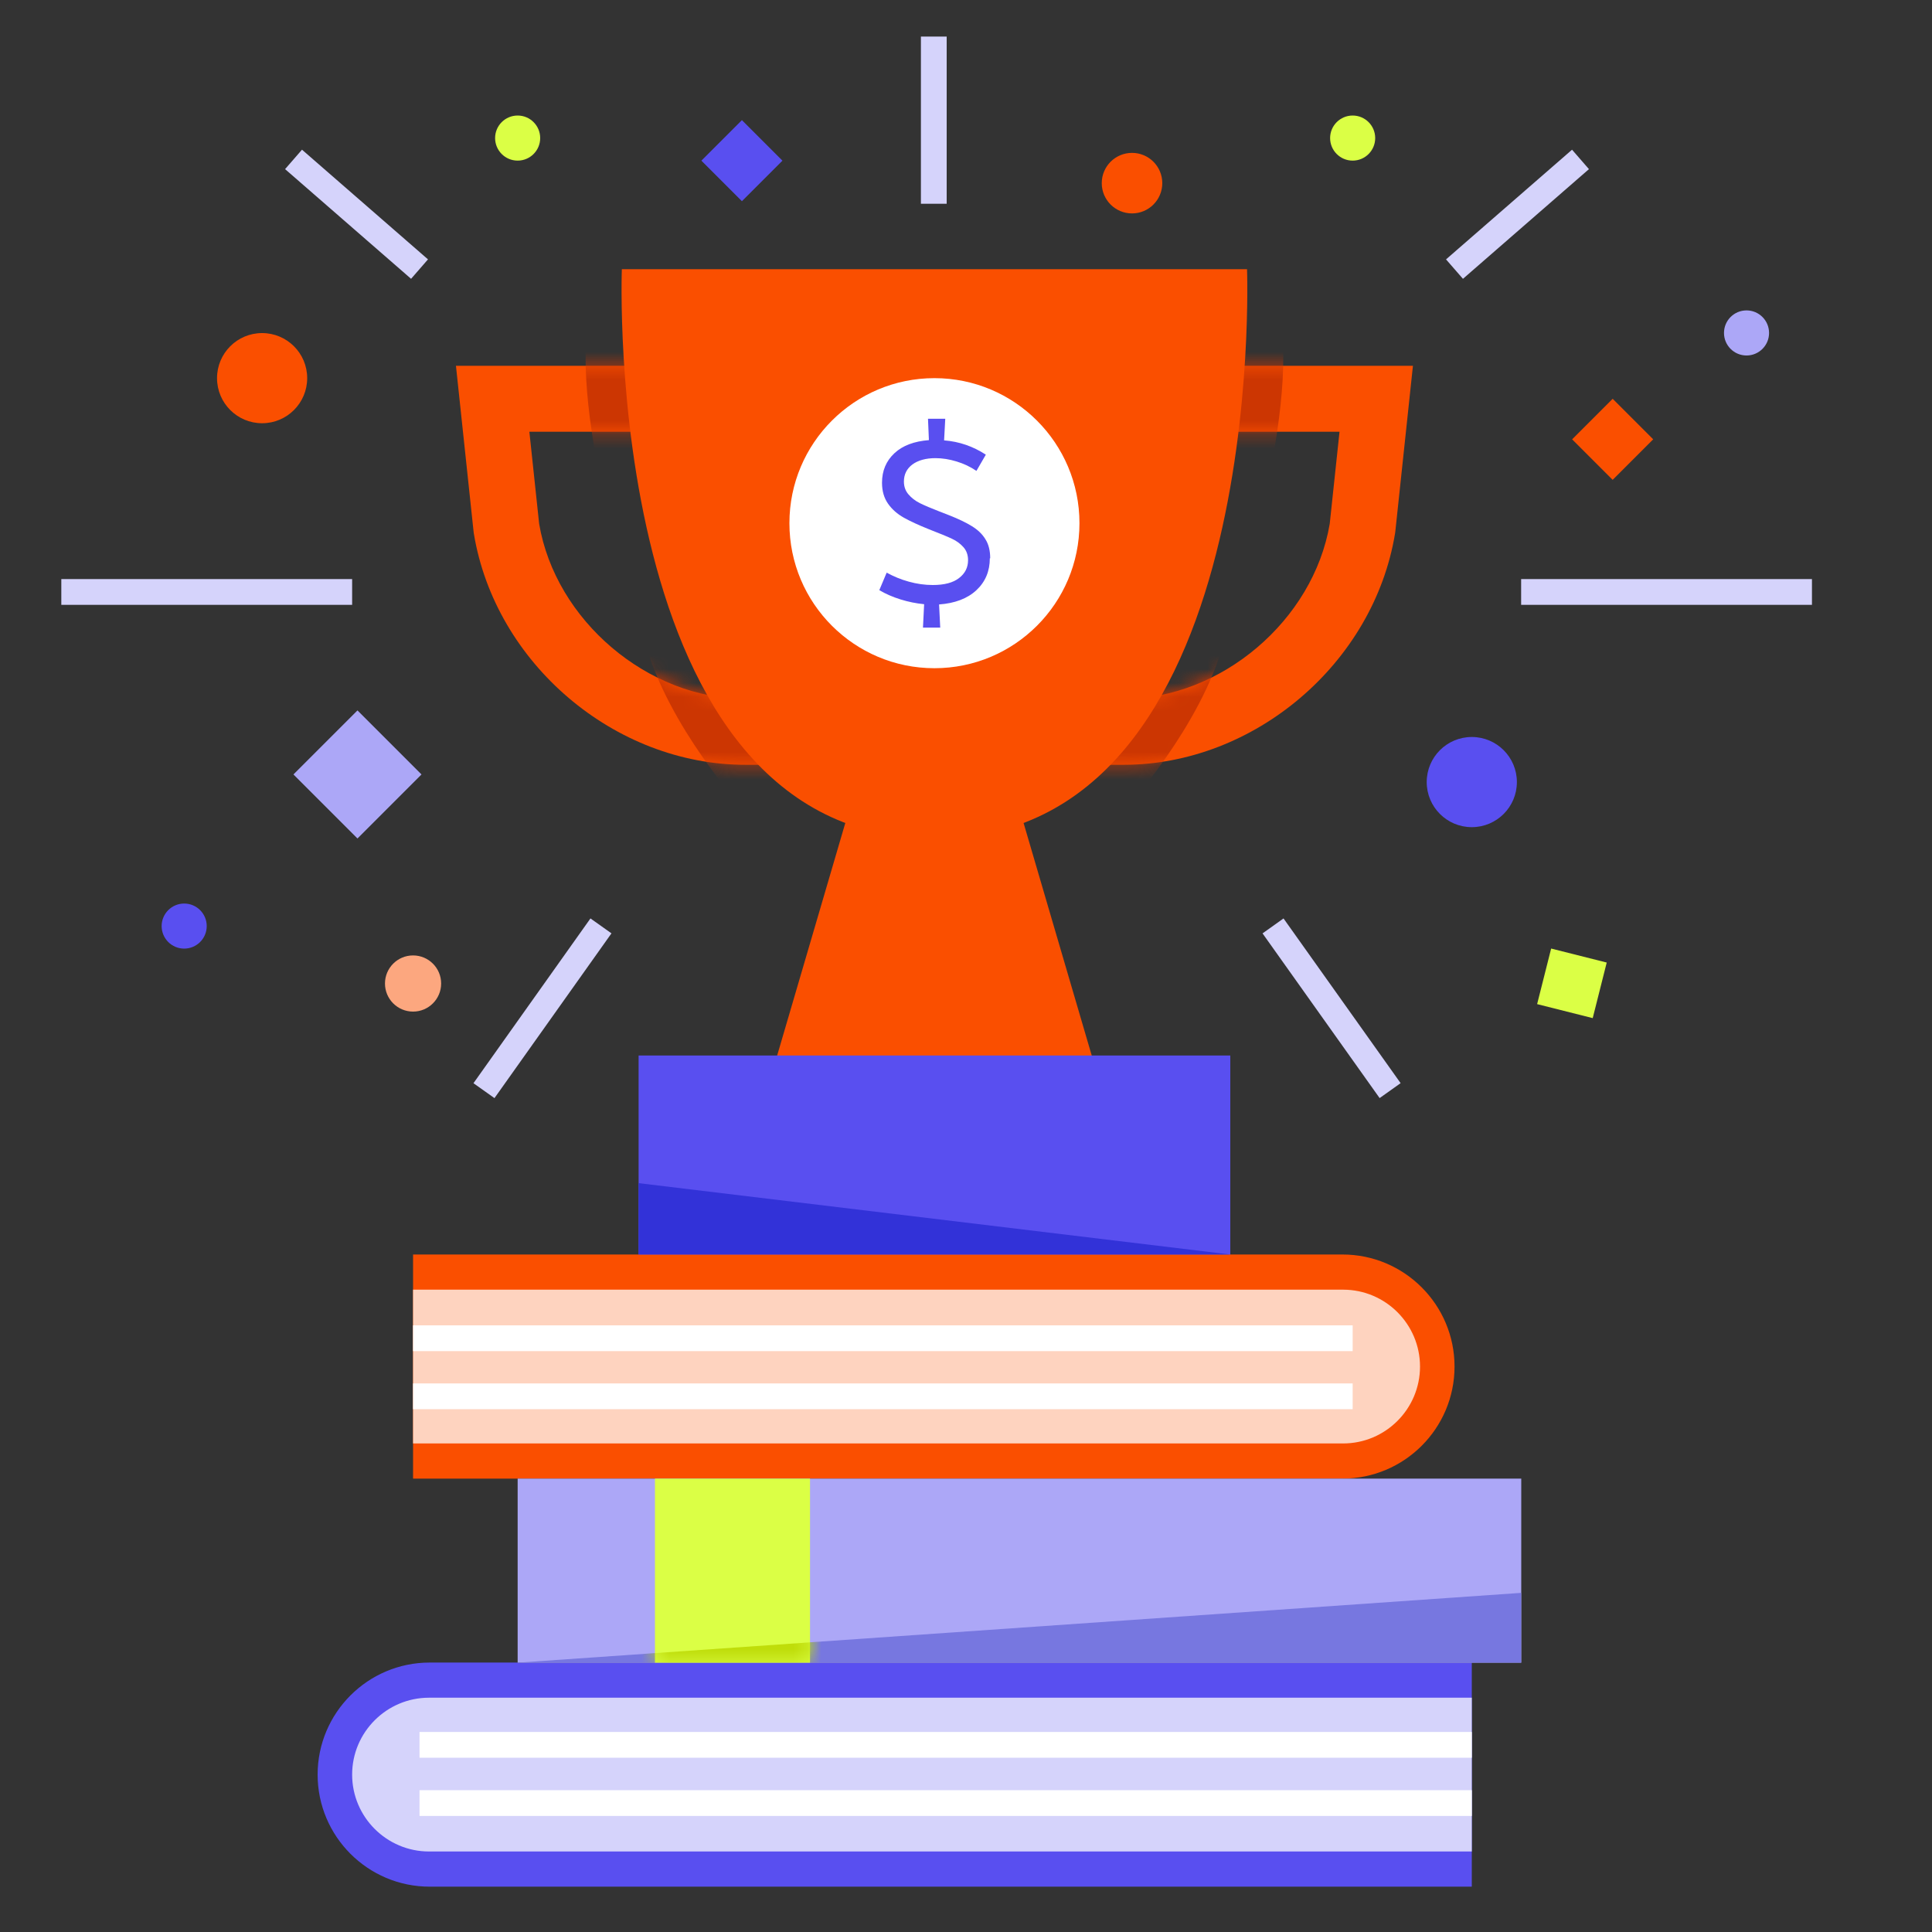 <?xml version="1.0" encoding="UTF-8"?>
<svg xmlns="http://www.w3.org/2000/svg" width="140" height="140" viewBox="0 0 140 140" fill="none">
  <rect x="0" y="0" width="140" height="140" fill="#333333" stroke="none"/>
  <path d="M73.304 56.672H68.04L67.387 59.35V56.672H62.123L56.009 77.532H62.963H67.387H79.417L73.304 56.672Z" fill="#FA4F00"></path>
  <path d="M59.5 55.42H54.012C44.529 55.42 35.887 48.066 34.337 38.667L34.319 38.536L33.04 26.506H48.505V31.285H38.36L39.069 37.958C40.255 44.958 46.947 50.642 54.012 50.642H59.5V55.42Z" fill="#FA4F00"></path>
  <mask id="mask0_12202_990" style="mask-type:luminance" maskUnits="userSpaceOnUse" x="33" y="26" width="27" height="30">
    <path d="M59.5 55.42H54.012C44.529 55.42 35.887 48.066 34.337 38.667L34.319 38.536L33.04 26.506H48.505V31.285H38.36L39.069 37.958C40.255 44.958 46.947 50.642 54.012 50.642H59.5V55.42Z" fill="white"></path>
  </mask>
  <g mask="url(#mask0_12202_990)">
    <path d="M47.983 25.769L50.829 41.85L59.117 55.421L53.76 58.492C53.76 58.492 48.449 52.705 46.751 46.573C46.751 46.573 41.795 32.582 42.504 24.136L47.983 25.769Z" fill="#CC3602"></path>
  </g>
  <path d="M75.927 55.42H81.415C90.897 55.42 99.54 48.066 101.089 38.667L101.108 38.536L102.387 26.506H86.921V31.285H97.067L96.357 37.958C95.172 44.958 88.48 50.642 81.415 50.642H75.927V55.42Z" fill="#FA4F00"></path>
  <mask id="mask1_12202_990" style="mask-type:luminance" maskUnits="userSpaceOnUse" x="75" y="26" width="28" height="30">
    <path d="M75.927 55.42H81.415C90.897 55.42 99.54 48.066 101.089 38.667L101.108 38.536L102.387 26.506H86.921V31.285H97.067L96.357 37.958C95.172 44.958 88.48 50.642 81.415 50.642H75.927V55.42Z" fill="white"></path>
  </mask>
  <g mask="url(#mask1_12202_990)">
    <path d="M87.444 25.769L84.597 41.85L76.309 55.421L81.667 58.492C81.667 58.492 86.977 52.705 88.676 46.573C88.676 46.573 93.632 32.582 92.923 24.136L87.444 25.769Z" fill="#CC3602"></path>
  </g>
  <path d="M90.375 19.507H45.061C45.061 19.507 43.503 60.77 67.713 60.77C91.924 60.77 90.365 19.507 90.365 19.507H90.375Z" fill="#FA4F00"></path>
  <path d="M89.152 76.486H46.275V91.718H89.152V76.486Z" fill="#594FF0"></path>
  <path d="M67.713 48.421C73.517 48.421 78.222 43.716 78.222 37.912C78.222 32.108 73.517 27.402 67.713 27.402C61.909 27.402 57.204 32.108 57.204 37.912C57.204 43.716 61.909 48.421 67.713 48.421Z" fill="white"></path>
  <path d="M71.727 40.451C71.727 41.393 71.4 42.168 70.746 42.775C70.093 43.381 69.188 43.717 68.049 43.801L68.133 45.481H66.882L66.966 43.783C66.397 43.727 65.828 43.615 65.258 43.437C64.689 43.26 64.176 43.036 63.718 42.765L64.251 41.496C64.745 41.767 65.277 41.991 65.856 42.149C66.425 42.308 67.004 42.392 67.592 42.392C68.432 42.392 69.067 42.224 69.496 41.888C69.934 41.552 70.149 41.123 70.149 40.591C70.149 40.217 70.037 39.9 69.813 39.648C69.589 39.396 69.309 39.191 68.983 39.041C68.656 38.883 68.096 38.659 67.312 38.351C66.565 38.052 65.959 37.772 65.492 37.511C65.025 37.249 64.642 36.913 64.353 36.503C64.064 36.092 63.914 35.588 63.914 34.981C63.914 34.113 64.213 33.404 64.811 32.844C65.408 32.284 66.248 31.976 67.312 31.892L67.246 30.343H68.497L68.413 31.911C69.514 31.995 70.522 32.349 71.437 32.947L70.756 34.123C70.317 33.824 69.841 33.6 69.319 33.441C68.805 33.283 68.292 33.199 67.788 33.199C67.088 33.199 66.528 33.357 66.117 33.656C65.707 33.964 65.501 34.375 65.501 34.897C65.501 35.261 65.613 35.569 65.828 35.821C66.043 36.073 66.313 36.288 66.649 36.456C66.985 36.624 67.471 36.829 68.096 37.072L68.768 37.333C69.459 37.604 70.019 37.875 70.439 38.136C70.859 38.397 71.185 38.705 71.409 39.079C71.642 39.443 71.754 39.909 71.754 40.46" fill="#594FF0"></path>
  <path d="M29.932 90.906H97.281C101.761 90.906 105.401 94.546 105.401 99.026C105.401 103.506 101.761 107.146 97.281 107.146H29.932V90.906Z" fill="#FA4F00"></path>
  <path d="M29.932 93.454H97.328C100.399 93.454 102.9 95.955 102.9 99.026C102.9 102.097 100.399 104.598 97.328 104.598H29.932V93.454Z" fill="#FED3BF"></path>
  <path d="M98.019 96.04H29.932V97.907H98.019V96.04Z" fill="white"></path>
  <path d="M98.019 100.249H29.932V102.116H98.019V100.249Z" fill="white"></path>
  <path d="M106.652 136.715H31.136C26.656 136.715 23.016 133.075 23.016 128.595C23.016 124.115 26.656 120.475 31.136 120.475L106.652 120.475V136.715Z" fill="#594FF0"></path>
  <path d="M106.652 134.166H31.089C28.019 134.166 25.517 131.665 25.517 128.594C25.517 125.523 28.019 123.022 31.089 123.022L106.652 123.022V134.166Z" fill="#D5D3FB"></path>
  <path d="M106.652 129.724H30.399V131.59H106.652V129.724Z" fill="white"></path>
  <path d="M106.652 125.505H30.399V127.372H106.652V125.505Z" fill="white"></path>
  <path d="M110.236 107.146H37.511V120.484H110.236V107.146Z" fill="#ACA7F7"></path>
  <path d="M18.993 30.669C20.797 30.669 22.26 29.206 22.26 27.402C22.26 25.598 20.797 24.136 18.993 24.136C17.189 24.136 15.727 25.598 15.727 27.402C15.727 29.206 17.189 30.669 18.993 30.669Z" fill="#FA4F00"></path>
  <path d="M30.543 56.119L25.904 51.48L21.264 56.119L25.904 60.759L30.543 56.119Z" fill="#ACA7F7"></path>
  <path d="M68.6 2.65H66.733V14.765H68.6V2.65Z" fill="#D5D3FB"></path>
  <path d="M119.797 31.835L116.86 28.898L113.923 31.835L116.86 34.772L119.797 31.835Z" fill="#FA4F00"></path>
  <path d="M13.347 68.74C14.249 68.74 14.98 68.009 14.98 67.107C14.98 66.205 14.249 65.474 13.347 65.474C12.445 65.474 11.713 66.205 11.713 67.107C11.713 68.009 12.445 68.74 13.347 68.74Z" fill="#594FF0"></path>
  <path d="M29.932 73.304C31.056 73.304 31.967 72.393 31.967 71.269C31.967 70.145 31.056 69.234 29.932 69.234C28.808 69.234 27.897 70.145 27.897 71.269C27.897 72.393 28.808 73.304 29.932 73.304Z" fill="#FCA77F"></path>
  <path d="M21.884 10.847L20.658 12.255L29.788 20.203L31.014 18.795L21.884 10.847Z" fill="#D5D3FB"></path>
  <path d="M25.517 41.962H4.443V43.829H25.517V41.962Z" fill="#D5D3FB"></path>
  <path d="M131.301 41.962H110.227V43.829H131.301V41.962Z" fill="#D5D3FB"></path>
  <path d="M42.787 66.553L34.309 78.493L35.831 79.574L44.309 67.634L42.787 66.553Z" fill="#D5D3FB"></path>
  <path d="M113.916 10.848L104.785 18.796L106.011 20.204L115.141 12.256L113.916 10.848Z" fill="#D5D3FB"></path>
  <path d="M93.009 66.554L91.488 67.636L99.973 79.571L101.494 78.489L93.009 66.554Z" fill="#D5D3FB"></path>
  <path d="M106.652 59.939C108.456 59.939 109.919 58.476 109.919 56.672C109.919 54.868 108.456 53.405 106.652 53.405C104.848 53.405 103.385 54.868 103.385 56.672C103.385 58.476 104.848 59.939 106.652 59.939Z" fill="#594FF0"></path>
  <path d="M126.56 25.76C127.462 25.76 128.193 25.029 128.193 24.127C128.193 23.224 127.462 22.493 126.56 22.493C125.658 22.493 124.927 23.224 124.927 24.127C124.927 25.029 125.658 25.76 126.56 25.76Z" fill="#ACA7F7"></path>
  <path d="M37.511 11.639C38.413 11.639 39.144 10.908 39.144 10.005C39.144 9.103 38.413 8.372 37.511 8.372C36.609 8.372 35.877 9.103 35.877 10.005C35.877 10.908 36.609 11.639 37.511 11.639Z" fill="#DBFF45"></path>
  <path d="M115.414 73.777L116.429 69.75L112.402 68.735L111.386 72.762L115.414 73.777Z" fill="#DBFF45"></path>
  <path d="M98.019 11.639C98.921 11.639 99.652 10.908 99.652 10.005C99.652 9.103 98.921 8.372 98.019 8.372C97.117 8.372 96.385 9.103 96.385 10.005C96.385 10.908 97.117 11.639 98.019 11.639Z" fill="#DBFF45"></path>
  <path d="M56.699 11.642L53.762 8.705L50.825 11.642L53.762 14.579L56.699 11.642Z" fill="#594FF0"></path>
  <path d="M82.031 15.465C83.242 15.465 84.224 14.483 84.224 13.271C84.224 12.06 83.242 11.078 82.031 11.078C80.819 11.078 79.837 12.06 79.837 13.271C79.837 14.483 80.819 15.465 82.031 15.465Z" fill="#FA4F00"></path>
  <path d="M89.152 90.906H46.275V85.735L89.152 90.906Z" fill="#3232D8"></path>
  <path d="M110.227 120.483H37.511L110.227 115.425V120.483Z" fill="#7777E0"></path>
  <path d="M58.697 107.146H47.46V120.484H58.697V107.146Z" fill="#DBFF45"></path>
  <mask id="mask2_12202_990" style="mask-type:luminance" maskUnits="userSpaceOnUse" x="47" y="107" width="12" height="14">
    <path d="M58.697 107.146H47.46V120.484H58.697V107.146Z" fill="white"></path>
  </mask>
  <g mask="url(#mask2_12202_990)">
    <path d="M110.227 120.483H37.511L110.227 115.425V120.483Z" fill="#BFDD0A"></path>
  </g>
</svg>
